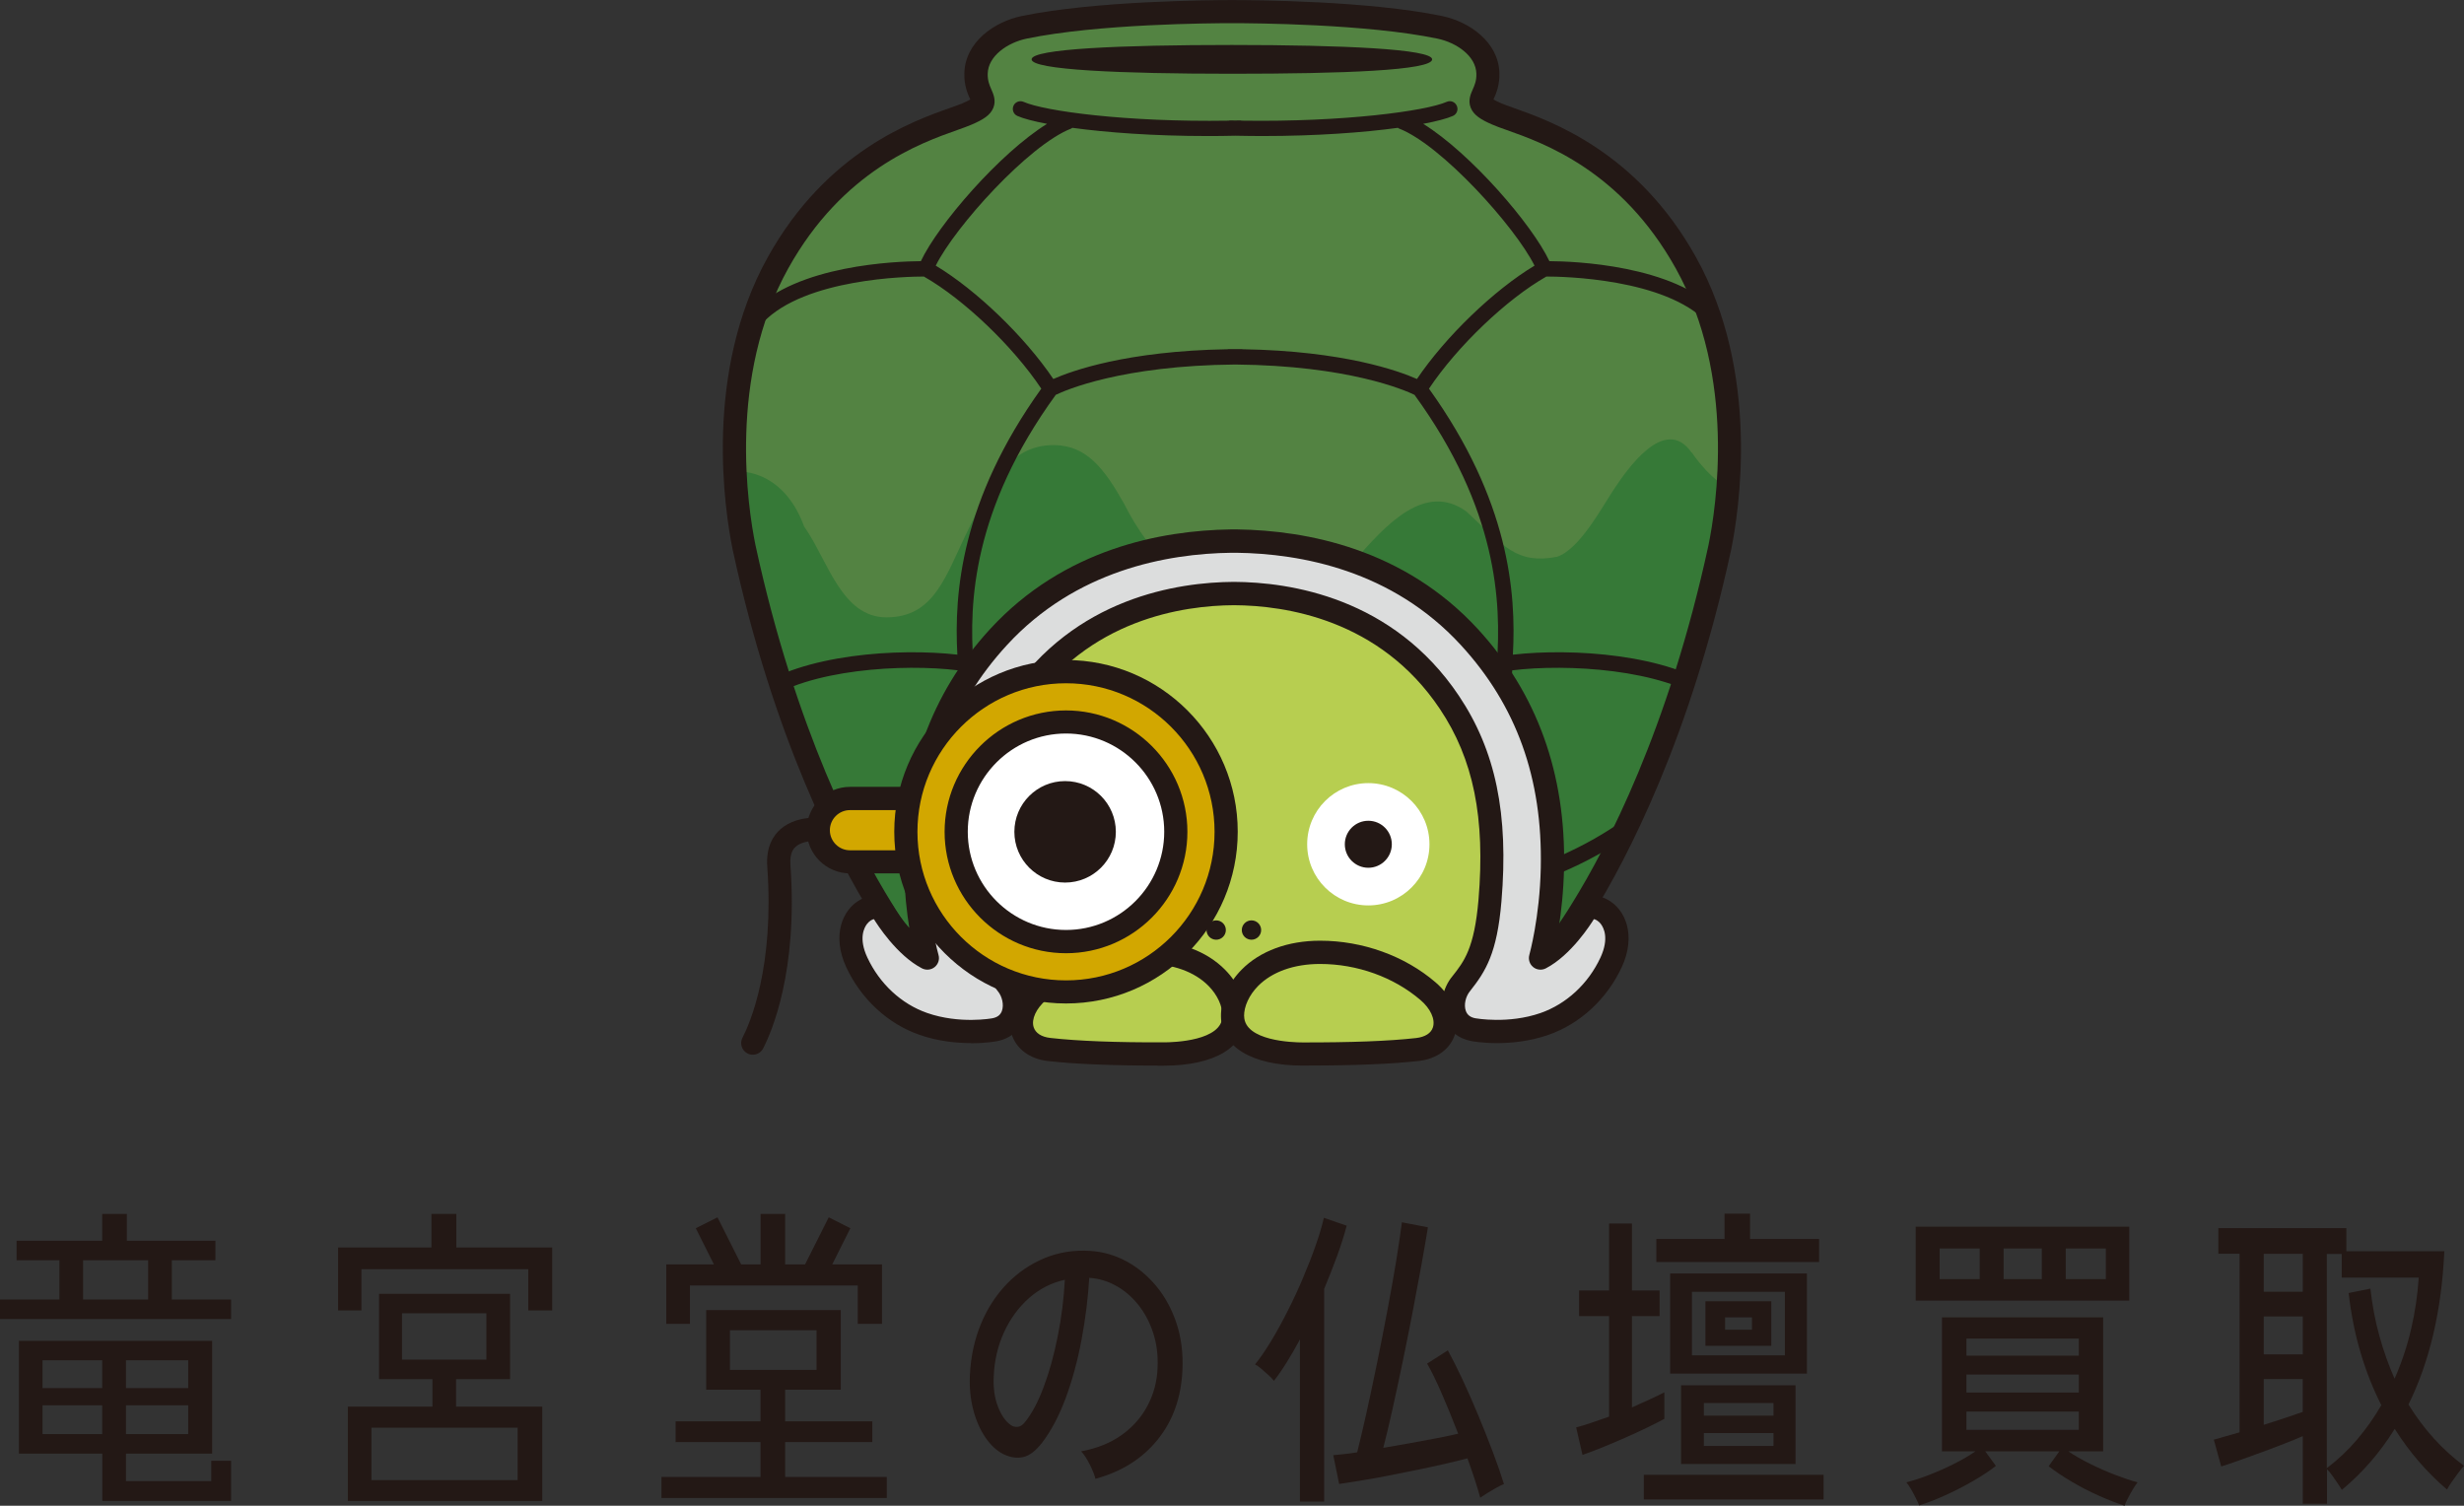 <?xml version="1.0" encoding="UTF-8"?>
<svg id="_レイヤー_2" data-name="レイヤー 2" xmlns="http://www.w3.org/2000/svg" xmlns:xlink="http://www.w3.org/1999/xlink" viewBox="0 0 303.03 185.18">
  <rect x="0" y="0" width="303.03" height="185.18" fill="#333333" stroke="none"/>
  <defs>
    <style>
      .cls-1 {
        fill: none;
      }

      .cls-2 {
        fill: #d2a700;
      }

      .cls-3 {
        fill: #b7ce50;
        stroke: #231815;
        stroke-miterlimit: 10;
        stroke-width: 1.91px;
      }

      .cls-4 {
        fill: #231815;
      }

      .cls-5 {
        fill: #fff;
      }

      .cls-6 {
        fill: #dcdddd;
      }

      .cls-7 {
        fill: #538342;
      }

      .cls-8 {
        fill: #367937;
      }

      .cls-9 {
        clip-path: url(#clippath);
      }
    </style>
    <clipPath id="clippath">
      <path class="cls-1" d="M207.33,32.29c-8-14.35-20.06-16.9-23.26-18.29-3.62-1.58-1.01-1.77-1.08-4.97-.07-3.02-3.06-5.09-5.93-5.68-7.92-1.64-20.22-1.93-25.55-1.93s-17.63.29-25.55,1.93c-2.87.59-5.86,2.66-5.93,5.68-.07,3.2,2.55,3.39-1.08,4.97-3.2,1.39-15.26,3.94-23.26,18.29-6.67,11.96-5.89,26.68-4.19,35.03,4.54,20.98,11.6,35.88,16.9,44.43,0,0,3.75,6.21,5.02,6.27h76.15c1.27-.07,5.02-6.27,5.02-6.27,5.3-8.55,12.36-23.46,16.9-44.43,1.71-8.35,2.48-23.07-4.19-35.03Z"/>
    </clipPath>
  </defs>
  <g id="_ロゴ" data-name="ロゴ">
    <g>
      <g>
        <path class="cls-8" d="M207.33,32.29c-8-14.35-20.06-16.9-23.26-18.29-3.62-1.58-1.01-1.77-1.08-4.97-.07-3.02-3.06-5.09-5.93-5.68-7.92-1.64-20.22-1.93-25.55-1.93s-17.63.29-25.55,1.93c-2.87.59-5.86,2.66-5.93,5.68-.07,3.2,2.55,3.39-1.08,4.97-3.2,1.39-15.26,3.94-23.26,18.29-6.67,11.96-5.89,26.68-4.19,35.03,4.54,20.98,11.6,35.88,16.9,44.43,0,0,3.75,6.21,5.02,6.27h76.15c1.27-.07,5.02-6.27,5.02-6.27,5.3-8.55,12.36-23.46,16.9-44.43,1.71-8.35,2.48-23.07-4.19-35.03Z"/>
        <path class="cls-7" d="M208.03,55.65c-3.3-4.73-8.01,2.21-9.55,4.53-1.54,2.32-4.22,7.37-7,8.3-4.94.93-6.49-1.24-11.12-5.56-5.1-3.71-9.93,1.6-13.94,6.23-3.41,3.83-9.92,4.91-14.61,4.57-5.13-.37-10.33-5.29-13.57-11.78-2.43-4.31-4.58-7.14-8.56-7.2-5.78-.08-8.12,5.36-10.56,10.31-2.84,5.75-4.14,10.87-10.11,10.87-5.53,0-7.19-7.01-10.12-11.18-2.73-7.42-8.49-6.75-8.49-6.75-.28-5.17.01-16.19,5.31-25.69,8-14.35,20.12-16.78,23.26-18.29,3.14-1.52.85-3.17,1.08-4.97.58-3.7,3.81-4.41,6.02-5.08,11.1-1.92,25.45-1.9,25.45-1.9,16.62,0,25.96,1.9,25.96,1.9,2.21.66,5.34,1.92,5.92,5.61.23,1.8-1.97,2.92,1.17,4.43,3.14,1.52,15.26,3.94,23.26,18.29,5.74,10.3,5.37,21.09,4.83,27.8,0,0-2.15-.92-4.61-4.45Z"/>
        <path class="cls-4" d="M176.13,7.3c0,1.36-11.03,1.77-24.63,1.77s-24.63-.47-24.63-1.77,11.03-1.77,24.63-1.77,24.63.5,24.63,1.77Z"/>
        <g class="cls-9">
          <path class="cls-4" d="M186.06,80.51c.42-7.66-.48-19.01-10.32-32.71,3.46-5.19,9.53-11,14.44-13.79h.02c1.93,0,14.57.21,19.75,5.64.36.38.96.39,1.34.03s.39-.96.03-1.34c-5.53-5.77-17.81-6.21-20.77-6.22-2.11-4.49-9.68-13.27-15.52-16.89,1.69-.32,2.95-.66,3.65-.97.48-.21.7-.77.48-1.25-.21-.48-.77-.7-1.25-.48-2.55,1.12-12.59,2.5-25.19,2.31-.06,0-.11-.03-.17-.03-.22,0-.44,0-.65.01-.22,0-.44,0-.65-.01-.06,0-.11.02-.17.03-12.6.2-22.65-1.18-25.19-2.31-.48-.21-1.04,0-1.25.48-.21.48,0,1.04.48,1.25.7.31,1.95.65,3.65.97-5.84,3.62-13.41,12.4-15.52,16.89-2.96.02-15.25.45-20.77,6.22-.36.38-.35.98.03,1.34.38.36.98.35,1.34-.03,5.19-5.42,17.83-5.64,19.75-5.64h.02c4.91,2.79,10.98,8.6,14.44,13.79-9.86,13.74-10.74,25.11-10.32,32.71-7.25-.83-19.1-.06-25.14,4.35-.42.31-.52.9-.21,1.33.19.26.47.39.77.39.19,0,.39-.06.56-.18,5.66-4.13,17.39-4.79,24.12-3.96.45,7.72,6.9,18.96,13.29,27.01-12.89.24-27.6-6.88-32.19-13.67-.29-.43-.88-.55-1.32-.25-.43.29-.55.88-.25,1.32,4.88,7.21,19.59,14.52,33.07,14.52.84,0,1.68-.03,2.5-.09,4.93,1.57,9.7,2.37,16.46,2.71.15.09.31.16.49.16h.02c.69-.01,1.35-.03,2-.05.65.02,1.31.04,2,.05h.02c.18,0,.35-.07.49-.16,6.76-.34,11.52-1.14,16.46-2.71.83.06,1.66.09,2.5.09,13.48,0,28.19-7.31,33.07-14.52.29-.43.18-1.03-.25-1.32-.43-.29-1.02-.18-1.32.25-4.59,6.79-19.3,13.91-32.19,13.67,6.41-8.07,12.88-19.35,13.29-27.01,6.73-.83,18.46-.16,24.12,3.96.17.12.36.18.56.18.29,0,.58-.14.77-.39.31-.42.22-1.02-.21-1.33-6.04-4.41-17.89-5.18-25.14-4.35ZM115.08,32.67c2.37-4.78,11.44-14.84,16.66-16.86.05-.02.09-.06.14-.09,4.19.57,9.94,1.01,16.71,1.01,1.08,0,2.19-.01,3.31-.04,1.13.02,2.24.04,3.31.04,6.77,0,12.52-.44,16.71-1.01.05.03.08.07.14.09,5.22,2.02,14.28,12.08,16.66,16.86-5,3-10.96,8.75-14.46,13.94-2.19-.97-8.96-3.45-21.45-3.66-.03,0-.05-.02-.08-.02-.28,0-.55,0-.83,0-.28,0-.55,0-.83,0-.03,0-.05.01-.08.02-12.49.21-19.27,2.69-21.45,3.66-3.5-5.19-9.46-10.94-14.46-13.94ZM170.19,109.49c-5.29,1.67-10.43,2.43-18.29,2.69-7.86-.25-13-1.02-18.29-2.69-6.73-8.13-13.9-20.25-13.9-27.96-.55-7.42-.09-18.9,10.13-32.97,1.16-.56,8.1-3.61,22.06-3.73,13.96.12,20.91,3.17,22.06,3.73,10.23,14.07,10.68,25.54,10.13,33.04,0,7.65-7.17,19.77-13.9,27.89Z"/>
        </g>
        <path class="cls-4" d="M189.62,119.45h-76.26c-.61-.03-2.03-.1-6.17-6.96-4.22-6.8-12.06-21.7-17.08-44.87-.99-4.86-3.61-21.78,4.33-36.02,7.22-12.95,17.82-16.71,22.35-18.31.65-.23,1.21-.43,1.59-.59.48-.21.78-.36.95-.47-.01-.03-.03-.06-.04-.08-.29-.65-.73-1.64-.69-3.14.08-3.85,3.72-6.35,7.06-7.04,9-1.86,23.1-1.96,25.84-1.96s16.85.09,25.84,1.96c3.34.69,6.98,3.19,7.06,7.04.03,1.5-.4,2.49-.69,3.14-.01.03-.02.05-.04.08.18.11.47.26.95.47.37.16.93.36,1.59.59,4.53,1.61,15.13,5.36,22.35,18.31,7.94,14.24,5.33,31.16,4.34,36.01-5.02,23.18-12.86,38.08-17.09,44.9-4.13,6.84-5.56,6.91-6.16,6.94h-.04ZM113.71,116.6h75.61c.78-.59,2.68-3.28,4.07-5.58,4.14-6.68,11.81-21.25,16.73-44,.94-4.59,3.43-20.65-4.04-34.03-6.7-12.01-16.23-15.39-20.81-17.01-.73-.26-1.31-.46-1.77-.67-1.36-.59-2.27-1.15-2.63-2.07-.35-.89,0-1.67.25-2.24.23-.52.47-1.06.45-1.93-.05-2.19-2.45-3.83-4.79-4.32-8.72-1.81-22.57-1.9-25.26-1.9s-16.54.09-25.26,1.9c-2.34.49-4.74,2.12-4.79,4.32-.02.86.22,1.4.45,1.93.25.57.6,1.35.25,2.24-.36.93-1.28,1.48-2.64,2.07-.46.2-1.04.41-1.77.67-4.58,1.62-14.12,5.01-20.81,17.01-7.46,13.39-4.98,29.45-4.04,34.05,4.92,22.73,12.59,37.31,16.72,43.97,1.4,2.31,3.3,5.01,4.08,5.6Z"/>
        <g id="_リピートミラー_" data-name="&amp;lt;リピートミラー&amp;gt;">
          <path class="cls-3" d="M181.65,90.52c-6.81-17.04-26.22-18.45-30-18.33-3.78-.12-23.19,1.3-30,18.33-2.05,5.12-3.25,13.46-2.59,22.67.41,5.74,3.37,8.85,8.89,10.72,5.15,1.75,16.59,2.15,23.6,2.16h0s.07,0,.1,0,.07,0,.1,0h0c7.01,0,18.44-.42,23.6-2.16,5.52-1.87,8.48-4.99,8.89-10.72.66-9.21-.54-17.55-2.59-22.67Z"/>
        </g>
        <g>
          <path class="cls-6" d="M194.84,112.24c-.38.65-2.68,4.19-5.39,5.59,0,0,1.32-4.64,1.46-11.1.26-12.5-3.96-21.56-10.21-28.36-9.27-10.09-21.73-11.72-28.64-11.81h0c-.1,0-.21,0-.32,0-.11,0-.21,0-.32,0h0c-6.91.09-19.37,1.73-28.64,11.82-6.25,6.8-10.47,15.86-10.21,28.36.14,6.47,1.46,11.1,1.46,11.1-2.7-1.4-5.01-4.94-5.39-5.59-1.14-1.95-5.78.78-3.29,6.12,1.82,3.91,5.01,6.46,8.18,7.57,4.42,1.54,8.75.71,8.75.71,2.95-.56,2.95-3.93,1.5-5.66-1.68-2.11-3.02-4-3.54-10.21-.76-9.07.14-17.15,4.99-24.39,8-11.94,20.79-13.35,26.49-13.37,5.7.03,18.49,1.43,26.49,13.37,4.85,7.24,5.76,15.32,4.99,24.39-.52,6.21-1.86,8.1-3.54,10.21-1.46,1.73-1.46,5.1,1.5,5.66,0,0,4.33.84,8.75-.71,3.17-1.1,6.36-3.66,8.18-7.57,2.49-5.34-2.15-8.07-3.29-6.12Z"/>
          <path class="cls-4" d="M119.4,128.28c-1.74,0-4-.21-6.31-1.01-3.9-1.36-7.18-4.39-9.01-8.31-1.82-3.91-.48-7.16,1.79-8.35,1.55-.81,3.24-.43,4.02.9.29.5,1.01,1.56,1.94,2.61-.31-1.94-.6-4.48-.66-7.38-.24-11.57,3.32-21.45,10.58-29.36,9.1-9.9,21.07-12.14,29.56-12.27.04,0,.09,0,.13,0h.33s.31,0,.31,0c.04,0,.09,0,.13,0,8.49.13,20.46,2.37,29.56,12.27,7.26,7.91,10.82,17.78,10.58,29.36-.06,2.9-.35,5.44-.66,7.38.93-1.05,1.64-2.11,1.94-2.61h0c.78-1.34,2.47-1.72,4.02-.9,2.27,1.19,3.61,4.44,1.79,8.35-1.83,3.92-5.11,6.95-9.01,8.31-4.73,1.65-9.3.8-9.49.76-1.62-.31-2.81-1.29-3.33-2.75-.6-1.69-.19-3.78,1.01-5.22,1.44-1.82,2.7-3.42,3.21-9.41.85-10.06-.62-17.31-4.76-23.48-7.38-11.02-19.03-12.71-25.31-12.74-6.27.03-17.91,1.73-25.3,12.74-4.14,6.17-5.61,13.42-4.76,23.48.51,6,1.77,7.6,3.24,9.45,1.18,1.4,1.59,3.5.99,5.19-.52,1.47-1.71,2.45-3.33,2.76-.1.02-1.35.25-3.18.25ZM107.48,113.04c-.16.02-.53.17-.86.6-.35.46-1.05,1.77.05,4.12,1.51,3.23,4.19,5.72,7.36,6.82,3.99,1.39,7.97.66,8.01.65.63-.12,1-.41,1.18-.91.26-.73.04-1.77-.51-2.43-1.94-2.45-3.33-4.65-3.87-11.01-.91-10.75.71-18.56,5.23-25.31,8.12-12.11,20.82-13.97,27.67-14.01,6.86.03,19.56,1.9,27.68,14.01,4.52,6.75,6.14,14.55,5.23,25.31-.54,6.36-1.93,8.56-3.84,10.98-.58.69-.8,1.73-.54,2.46.18.5.55.79,1.18.91.04,0,4.03.74,8.02-.65,3.17-1.11,5.86-3.59,7.36-6.82,1.09-2.35.4-3.66.05-4.12-.34-.44-.7-.58-.86-.6-.37.6-2.8,4.44-5.91,6.05-.5.26-1.12.2-1.56-.16-.44-.36-.62-.95-.47-1.49.01-.05,1.28-4.56,1.41-10.74.23-10.96-2.98-19.92-9.83-27.37-8.45-9.2-19.68-11.25-27.61-11.35-.03,0-.06,0-.08,0h-.21s-.23,0-.23,0c-.03,0-.06,0-.08,0-7.93.1-19.16,2.16-27.61,11.35-6.85,7.45-10.06,16.4-9.83,27.37.13,6.18,1.39,10.7,1.41,10.74.16.55-.03,1.13-.47,1.49s-1.05.42-1.56.16c-3.11-1.61-5.55-5.46-5.91-6.05Z"/>
        </g>
        <circle class="cls-5" cx="168.28" cy="103.83" r="7.52"/>
        <circle class="cls-4" cx="168.28" cy="103.83" r="2.89"/>
        <g>
          <circle class="cls-4" cx="149.57" cy="114.38" r="1.19"/>
          <circle class="cls-4" cx="153.91" cy="114.38" r="1.19"/>
        </g>
        <g>
          <g id="_リピートミラー_-2" data-name="&amp;lt;リピートミラー&amp;gt;">
            <g>
              <path class="cls-3" d="M151.78,124.99c.04-3.33-3.4-7.88-10.76-7.88-5.35,0-10.06,2.02-13.28,4.79-3.28,2.82-2.63,6.73,1.31,7.17,3,.34,7.42.57,14.13.55,3.09,0,8.55-.71,8.6-4.63Z"/>
              <path class="cls-4" d="M142.37,131.05c-5.63,0-10.16-.19-13.48-.56-2.24-.25-3.92-1.49-4.48-3.32-.64-2.09.27-4.52,2.39-6.34,3.8-3.26,8.98-5.13,14.21-5.13,3.96,0,7.38,1.26,9.65,3.56,1.64,1.66,2.57,3.76,2.54,5.76h0c-.05,3.76-3.8,6.02-10.02,6.04-.27,0-.54,0-.81,0ZM141.01,118.54c-4.56,0-9.07,1.62-12.36,4.44-1.23,1.06-1.83,2.37-1.53,3.34.23.73.96,1.21,2.07,1.33,3.37.38,8.07.56,13.97.54,1.19,0,7.14-.18,7.18-3.23.02-1.22-.63-2.62-1.72-3.72-1.73-1.75-4.43-2.71-7.62-2.71Z"/>
            </g>
          </g>
          <g id="_リピートミラー_-3" data-name="&amp;lt;リピートミラー&amp;gt;">
            <g>
              <path class="cls-3" d="M151.59,124.99c-.04-3.33,3.4-7.88,10.76-7.88,5.35,0,10.06,2.02,13.28,4.79,3.28,2.82,2.63,6.73-1.31,7.17-3,.34-7.42.57-14.13.55-3.09,0-8.55-.71-8.6-4.63Z"/>
              <path class="cls-4" d="M160.99,131.05c-.27,0-.54,0-.81,0-6.22-.02-9.97-2.28-10.02-6.04h0c-.03-2,.9-4.1,2.54-5.76,2.26-2.29,5.69-3.56,9.65-3.56,5.24,0,10.42,1.87,14.21,5.13,2.12,1.82,3.04,4.25,2.39,6.34-.56,1.83-2.24,3.07-4.48,3.32-3.32.37-7.85.56-13.48.56ZM153.01,124.97c.04,3.05,5.99,3.23,7.18,3.23,5.9.01,10.6-.16,13.97-.54,1.11-.13,1.85-.6,2.07-1.33.3-.98-.3-2.29-1.53-3.34-3.29-2.82-7.79-4.44-12.36-4.44-3.19,0-5.89.96-7.62,2.71-1.09,1.11-1.74,2.5-1.72,3.72h0Z"/>
            </g>
          </g>
        </g>
        <g>
          <g>
            <circle class="cls-5" cx="130.99" cy="102.3" r="14.78"/>
            <circle class="cls-4" cx="130.99" cy="102.3" r="6.24"/>
          </g>
          <g>
            <path class="cls-4" d="M92.57,129.71c-.22,0-.44-.05-.65-.16-.7-.36-.97-1.22-.61-1.92.94-1.82,3.93-8.7,3.05-21.05-.18-2.48.79-3.87,1.63-4.61,2.32-2.03,6.09-1.33,6.51-1.24.77.16,1.27.91,1.11,1.68-.16.77-.91,1.27-1.68,1.11h0c-.72-.14-2.99-.34-4.06.6-.19.17-.78.68-.66,2.26.94,13.1-2.33,20.58-3.36,22.56-.25.49-.75.77-1.27.77Z"/>
            <g>
              <path class="cls-2" d="M104.53,98.2c-2.15,0-3.89,1.74-3.89,3.89s1.74,3.89,3.89,3.89h12.65v-7.79h-12.65Z"/>
              <path class="cls-4" d="M118.6,107.41h-14.07c-2.93,0-5.32-2.39-5.32-5.32s2.39-5.32,5.32-5.32h14.07v10.63ZM104.53,99.63c-1.36,0-2.47,1.11-2.47,2.47s1.11,2.47,2.47,2.47h11.22v-4.94h-11.22Z"/>
            </g>
            <g>
              <path class="cls-2" d="M131.1,82.61c-10.86,0-19.69,8.83-19.69,19.69s8.83,19.69,19.69,19.69,19.69-8.83,19.69-19.69-8.83-19.69-19.69-19.69ZM131.1,115.81c-7.45,0-13.51-6.06-13.51-13.51s6.06-13.51,13.51-13.51,13.51,6.06,13.51,13.51-6.06,13.51-13.51,13.51Z"/>
              <path class="cls-4" d="M131.1,123.41c-11.64,0-21.12-9.47-21.12-21.12s9.47-21.12,21.12-21.12,21.12,9.47,21.12,21.12-9.47,21.12-21.12,21.12ZM131.1,84.03c-10.07,0-18.27,8.19-18.27,18.27s8.19,18.27,18.27,18.27,18.27-8.19,18.27-18.27-8.19-18.27-18.27-18.27ZM131.1,117.23c-8.23,0-14.93-6.7-14.93-14.93s6.7-14.93,14.93-14.93,14.93,6.7,14.93,14.93-6.7,14.93-14.93,14.93ZM131.1,90.21c-6.66,0-12.08,5.42-12.08,12.08s5.42,12.08,12.08,12.08,12.08-5.42,12.08-12.08-5.42-12.08-12.08-12.08Z"/>
            </g>
          </g>
        </g>
      </g>
      <g>
        <g>
          <polygon class="cls-4" points="56.12 149.29 53.06 149.29 53.06 153.42 41.58 153.42 41.58 161.16 44.45 161.16 44.45 156.09 64.97 156.09 64.97 161.16 67.91 161.16 67.91 153.42 56.12 153.42 56.12 149.29"/>
          <polygon class="cls-4" points="84.85 158.09 105.49 158.09 105.49 162.81 108.47 162.81 108.47 155.5 102.35 155.5 104.58 151.05 101.92 149.71 99.01 155.5 96.56 155.5 96.56 149.29 93.54 149.29 93.54 155.5 91.15 155.5 88.24 149.71 85.57 151.05 87.8 155.5 81.94 155.5 81.94 162.81 84.85 162.81 84.85 158.09"/>
          <path class="cls-4" d="M96.56,181.64v-4.29h10.72v-2.55h-10.72v-3.89h6.84v-9.79h-16.55v9.79h6.68v3.89h-10.44v2.55h10.44v4.29h-12.18v2.59h27.71v-2.59h-12.5ZM89.77,168.47v-4.87h10.65v4.87h-10.65Z"/>
          <path class="cls-4" d="M56.09,169.61h6.64v-10.49h-16.11v10.49h6.56v3.38h-10.4v11.6h23.91v-11.6h-10.6v-3.38ZM49.44,167.21v-5.7h10.38v5.7h-10.38ZM63.66,182.03h-17.98v-6.45h17.98v6.45Z"/>
          <path class="cls-4" d="M21.13,154.99h5.36v-2.4h-10.89v-3.3h-3.03v3.3H2.04v2.4h5.27v4.83H0v2.4h28.42v-2.4h-7.29v-4.83ZM18.22,154.99v4.83h-8v-4.83h8Z"/>
          <path class="cls-4" d="M25.98,182.15h-10.49v-3.38h10.6v-13.87H2.33v13.87h10.25v5.82h15.84v-4.94h-2.44v2.5ZM15.49,167.29h7.66v3.42h-7.66v-3.42ZM15.49,172.83h7.66v3.54h-7.66v-3.54ZM5.23,167.29h7.34v3.42h-7.34v-3.42ZM5.23,172.83h7.34v3.54h-7.34v-3.54Z"/>
        </g>
        <g>
          <path class="cls-4" d="M134.72,181.87c-.11-.47-.34-1.05-.7-1.77-.36-.71-.71-1.25-1.06-1.61,1.96-.36,3.63-1.04,5-2.02,1.37-.98,2.43-2.19,3.18-3.62.75-1.42,1.16-2.97,1.22-4.63.07-1.55-.11-2.99-.54-4.29-.42-1.31-1.03-2.45-1.81-3.44-.78-.98-1.69-1.77-2.73-2.35s-2.14-.91-3.32-.99c-.15,2.51-.47,5.05-.95,7.62-.48,2.56-1.13,4.95-1.94,7.15-.82,2.2-1.79,4.04-2.92,5.52-.76.98-1.53,1.57-2.3,1.75s-1.58.06-2.43-.35c-.83-.41-1.57-1.09-2.22-2.04-.65-.95-1.15-2.08-1.5-3.4-.35-1.32-.49-2.75-.42-4.28.11-2.28.56-4.38,1.36-6.3.79-1.92,1.87-3.57,3.22-4.96,1.35-1.39,2.9-2.43,4.64-3.15,1.74-.71,3.6-1,5.59-.87,1.57.1,3.05.53,4.44,1.28,1.39.75,2.62,1.78,3.69,3.07,1.07,1.3,1.89,2.81,2.47,4.55.58,1.74.82,3.65.73,5.75-.15,3.37-1.16,6.22-3.04,8.55-1.87,2.33-4.42,3.94-7.64,4.82ZM124.27,175.23c.24.18.52.27.85.25.33-.01.64-.21.95-.6.85-1.06,1.62-2.51,2.3-4.35.69-1.84,1.26-3.9,1.71-6.18.46-2.28.75-4.6.88-6.96-1.65.36-3.12,1.12-4.41,2.25-1.28,1.14-2.31,2.54-3.07,4.2-.76,1.66-1.19,3.47-1.27,5.44-.07,1.43.11,2.66.52,3.71.41,1.05.92,1.79,1.53,2.23Z"/>
          <path class="cls-4" d="M159.87,184.67v-19.94c-.54,1.01-1.09,1.95-1.63,2.82-.54.87-1.07,1.63-1.57,2.27-.13-.18-.34-.41-.64-.68s-.59-.54-.9-.8-.57-.44-.78-.54c.63-.78,1.29-1.74,1.98-2.88.69-1.14,1.37-2.38,2.04-3.71.67-1.33,1.31-2.69,1.89-4.08.59-1.39,1.11-2.71,1.55-3.98.45-1.27.78-2.4,1-3.38l2.81.97c-.31,1.17-.7,2.42-1.19,3.75s-1.02,2.68-1.58,4.02v26.16h-2.97ZM182.04,184.17c-.37-1.35-.89-2.95-1.57-4.82-.78.21-1.71.43-2.78.68-1.07.25-2.2.49-3.41.74-1.21.25-2.41.49-3.59.72-1.19.23-2.3.43-3.35.6-1.05.17-1.93.3-2.65.41l-.72-3.54c.3-.03.71-.06,1.23-.12.51-.05,1.08-.13,1.71-.23.33-1.3.7-2.9,1.13-4.8.42-1.9.86-3.96,1.31-6.16.45-2.2.88-4.39,1.29-6.57.41-2.18.77-4.2,1.08-6.08.3-1.88.53-3.44.69-4.68l3.2.62c-.22,1.35-.49,2.93-.82,4.74-.33,1.81-.69,3.74-1.08,5.77-.39,2.03-.8,4.07-1.22,6.1-.42,2.03-.84,3.96-1.24,5.77-.4,1.81-.78,3.39-1.13,4.74,1.09-.18,2.2-.38,3.33-.58,1.13-.21,2.2-.41,3.22-.6s1.9-.38,2.66-.56c-.68-1.76-1.36-3.43-2.04-4.99-.69-1.57-1.28-2.78-1.78-3.63l2.55-1.63c.54.98,1.14,2.18,1.8,3.58.65,1.4,1.3,2.87,1.94,4.41.64,1.54,1.24,3.05,1.8,4.53.56,1.48,1.01,2.79,1.36,3.93-.22.08-.52.22-.9.43s-.76.43-1.13.66c-.37.23-.66.43-.88.58Z"/>
          <path class="cls-4" d="M194.62,178.92l-.78-3.38c.54-.13,1.17-.32,1.86-.56.7-.25,1.43-.5,2.19-.76v-12.36h-3.69v-3.15h3.69v-8.24h2.81v8.24h3.4v3.15h-3.4v11.23c.76-.34,1.49-.67,2.19-.99.7-.32,1.3-.61,1.8-.87v3.26c-.57.31-1.28.67-2.14,1.09-.86.41-1.78.84-2.74,1.26-.97.43-1.91.82-2.81,1.19-.9.36-1.69.66-2.37.89ZM202.16,184.4v-3.03h22.11v3.03h-22.11ZM203.7,155.21v-2.84h8.39v-3.11h3.14v3.11h8.49v2.84h-20.02ZM205.4,168.93v-12.32h16.82v12.32h-16.82ZM206.74,180.05v-9.68h14.08v9.68h-14.08ZM208.08,166.68h11.43v-7.81h-11.43v7.81ZM209.55,174.1h8.56v-1.55h-8.56v1.55ZM209.55,177.83h8.56v-1.59h-8.56v1.59ZM209.74,165.51v-5.48h8.1v5.48h-8.1ZM212.16,163.53h3.3v-1.52h-3.3v1.52Z"/>
          <path class="cls-4" d="M261.3,185.18c-.91-.29-1.95-.69-3.12-1.21-1.17-.52-2.3-1.1-3.4-1.75-1.1-.65-2.04-1.28-2.83-1.9l1.31-1.83h-9.11l1.31,1.79c-.76.6-1.69,1.21-2.79,1.85-1.1.63-2.23,1.22-3.4,1.75-1.17.53-2.25.95-3.25,1.26-.09-.23-.22-.54-.41-.91-.19-.38-.39-.75-.6-1.11-.22-.36-.4-.64-.56-.82.83-.21,1.76-.51,2.79-.91,1.03-.4,2.06-.85,3.07-1.36,1.01-.51,1.89-1.02,2.63-1.54h-4.11v-16.48h19.82v16.48h-4.28c.76.52,1.65,1.03,2.68,1.54,1.02.51,2.06.96,3.1,1.36,1.04.4,1.96.71,2.74.91-.15.18-.34.45-.56.82-.22.36-.42.73-.62,1.11-.2.37-.34.69-.42.95ZM235.6,159.95v-9.09h26.26v9.09h-26.26ZM238.54,157.31h4.93v-3.77h-4.93v3.77ZM241.84,166.72h13.82v-2.1h-13.82v2.1ZM241.84,171.26h13.82v-2.22h-13.82v2.22ZM241.84,175.85h13.82v-2.25h-13.82v2.25ZM246.41,157.31h4.7v-3.77h-4.7v3.77ZM254.05,157.31h4.93v-3.77h-4.93v3.77Z"/>
          <path class="cls-4" d="M283.2,184.94v-8.32c-.65.29-1.43.6-2.32.95-.89.35-1.82.7-2.78,1.05-.96.35-1.87.68-2.74.99-.87.31-1.6.56-2.19.74l-.91-3.3c.33-.08.77-.2,1.32-.37.56-.17,1.17-.34,1.85-.53v-21.96h-2.61v-3.15h15.74v2.84h12.05c-.33,7.28-1.8,13.56-4.41,18.85,1.89,3.06,4.17,5.57,6.83,7.54-.2.21-.43.49-.7.86-.27.36-.54.73-.8,1.11-.26.38-.46.69-.59.95-2.48-2.12-4.63-4.61-6.43-7.46-1.79,2.88-3.95,5.38-6.5,7.5-.09-.15-.24-.39-.46-.72-.22-.32-.45-.66-.7-1.01-.25-.35-.47-.62-.67-.8v4.24h-2.97ZM278.4,158.86h4.8v-4.66h-4.8v4.66ZM278.4,166.56h4.8v-4.66h-4.8v4.66ZM278.4,175.23c.94-.29,1.83-.58,2.69-.87.86-.3,1.56-.54,2.11-.72v-4.04h-4.8v5.64ZM286.17,180.55c1.37-1.04,2.61-2.21,3.72-3.52,1.11-1.31,2.1-2.71,2.97-4.22-1-1.97-1.85-4.1-2.53-6.39-.69-2.29-1.18-4.76-1.49-7.4l2.68-.54c.22,1.99.58,3.92,1.09,5.77.51,1.85,1.14,3.62,1.88,5.31.87-1.97,1.55-4.01,2.04-6.12.49-2.11.8-4.22.93-6.32h-9.47v-2.91h-1.83v26.35Z"/>
        </g>
      </g>
    </g>
  </g>
</svg>